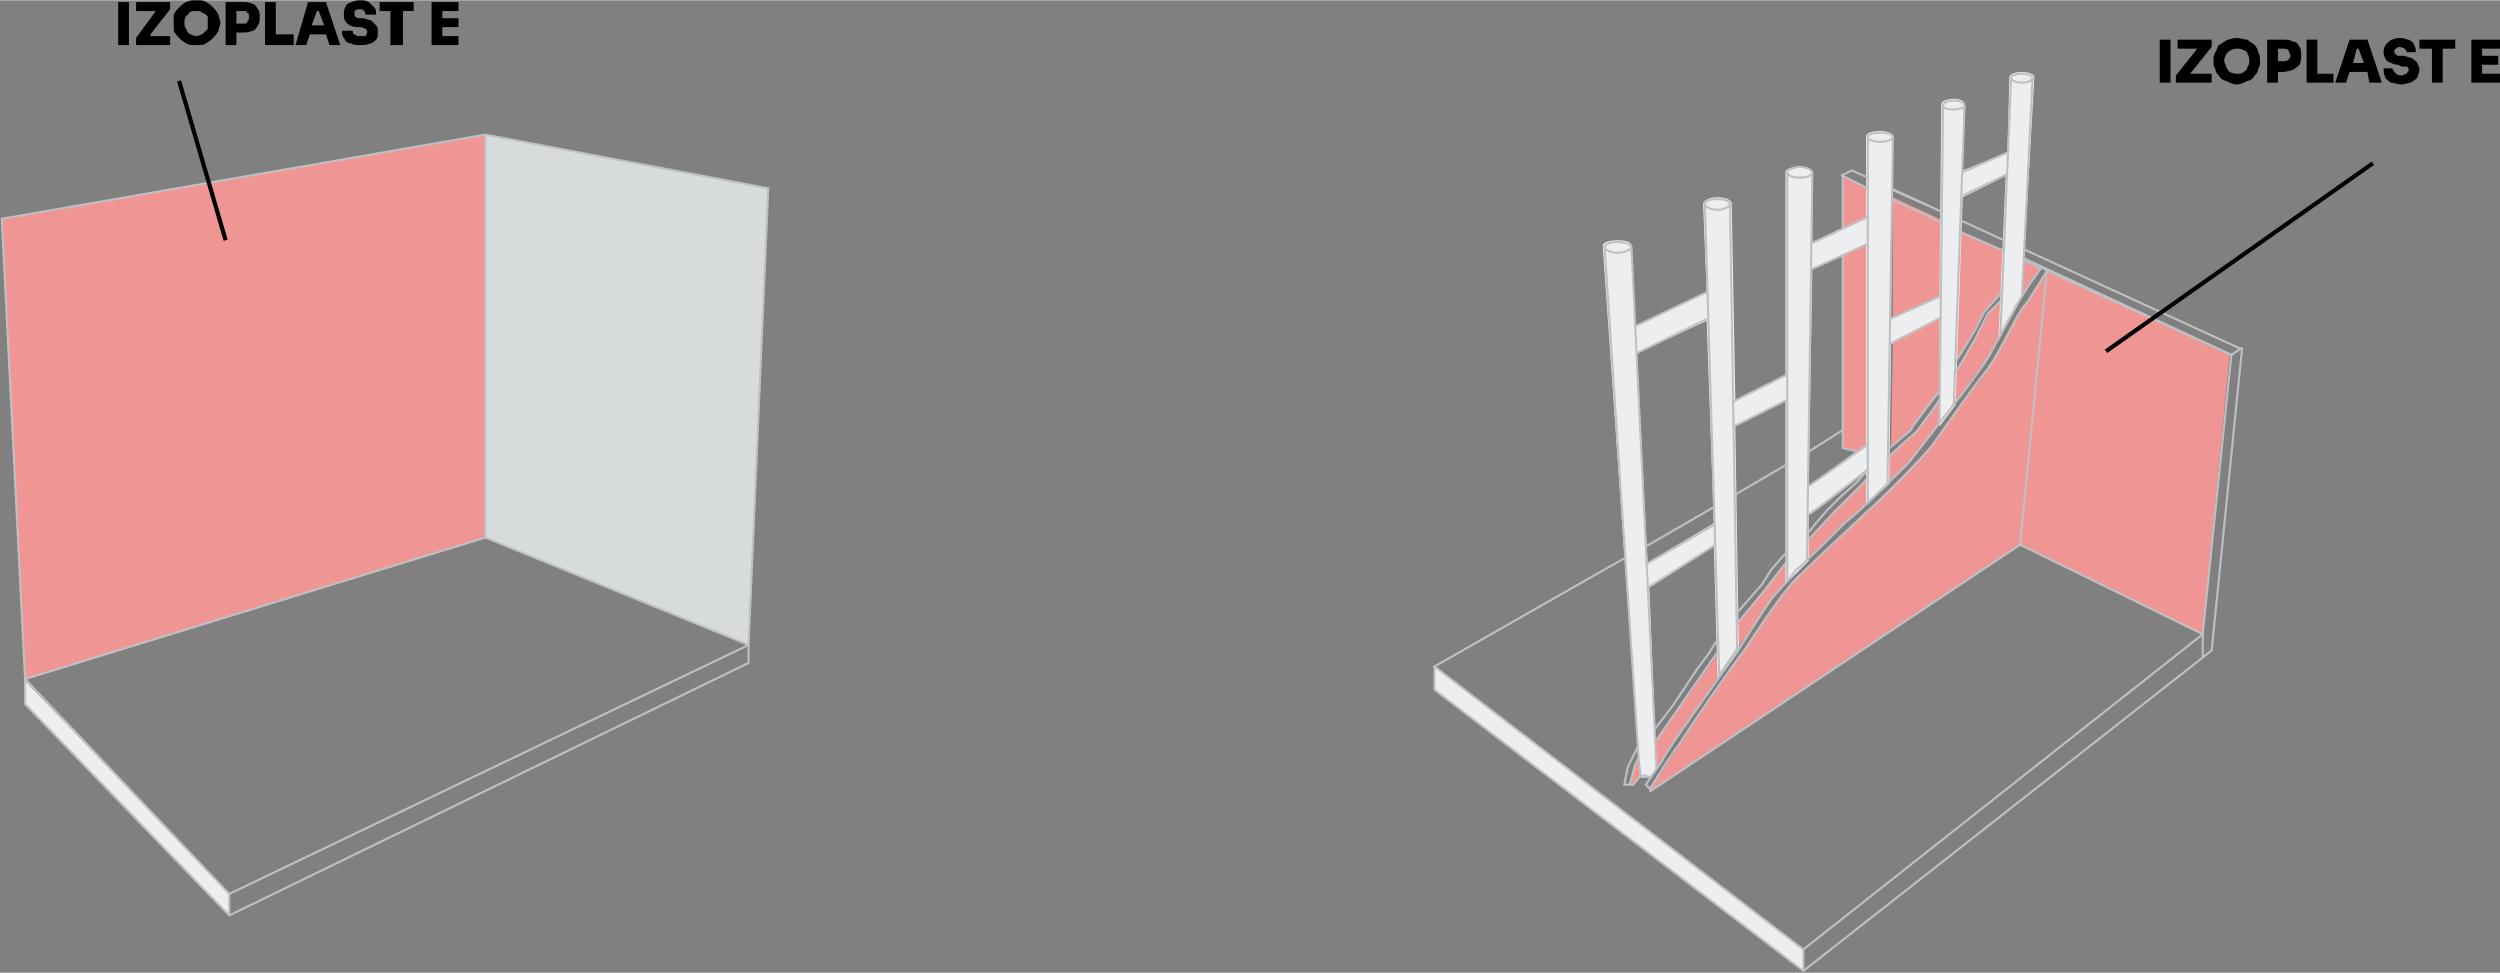 <?xml version="1.0" encoding="UTF-8"?>
<svg xmlns="http://www.w3.org/2000/svg" xmlns:xlink="http://www.w3.org/1999/xlink" xml:space="preserve" width="1241px" height="483px" version="1.0" style="shape-rendering:geometricPrecision; text-rendering:geometricPrecision; image-rendering:optimizeQuality; fill-rule:evenodd; clip-rule:evenodd" viewBox="0 0 1396 543">
 <rect x="0" y="0" width="1396" height="543" fill="#808080" stroke="none"/>
 <defs>
  <style type="text/css">
   
    .str0 {stroke:#BEC0C3;stroke-width:1.172}
    .str1 {stroke:black;stroke-width:2.344}
    .fil4 {fill:none;fill-rule:nonzero}
    .fil0 {fill:black;fill-rule:nonzero}
    .fil2 {fill:#D8DBDC;fill-rule:nonzero}
    .fil1 {fill:#EDEEEF;fill-rule:nonzero}
    .fil3 {fill:#EF9694;fill-rule:nonzero}
   
  </style>
 </defs>
 <g id="Layer_x0020_1">
  <path class="fil0" d="M66 25l0 -24 6 0 0 24 -6 0zm10 0l0 -4 11 -15 0 0 -11 0 0 -5 19 0 0 4 -11 14 0 1 11 0 0 5 -19 0zm34 0c-3,0 -5,0 -6,-1 -2,-1 -3,-2 -4,-3 -1,-1 -2,-2 -3,-4 0,-1 0,-3 0,-4l0 -1c0,-1 0,-3 0,-4 1,-2 2,-3 3,-4 1,-1 2,-2 4,-3 2,-1 3,-1 6,-1 2,0 4,0 5,1 2,1 3,2 4,3 1,1 2,2 3,4 0,1 1,3 1,4l0 1c0,1 -1,3 -1,4 -1,2 -2,3 -3,4 -1,1 -2,2 -4,3 -1,1 -3,1 -5,1zm0 -5c1,0 2,-1 3,-1 1,-1 2,-2 3,-3 0,-1 0,-2 0,-3 0,-2 0,-3 0,-4 -1,-1 -2,-2 -3,-2 -1,-1 -2,-1 -3,-1 -3,0 -4,0 -5,2 -2,1 -2,3 -2,5 0,1 0,2 1,3 0,1 1,2 2,3 1,0 2,1 4,1zm16 5l0 -24 9 0c2,0 4,0 6,1 1,0 2,1 3,3 1,1 1,2 1,4l0 1c0,1 0,3 -1,4 -1,2 -2,3 -3,3 -2,1 -4,1 -6,1l-3 0 0 7 -6 0zm10 -19l-4 0 0 7 4 0c1,0 2,0 2,-1 1,-1 1,-1 1,-3 0,-1 0,-2 -1,-2 0,-1 -1,-1 -2,-1zm12 19l0 -24 6 0 0 18 10 0 0 6 -16 0zm17 0l7 -24 10 0 8 24 -6 0 -2 -6 -9 0 -2 6 -6 0zm9 -11l7 0 -3 -8 -1 0 -3 8zm27 11c-2,0 -4,0 -5,-1 -2,0 -3,-1 -4,-3 -1,-1 -1,-2 -1,-4l6 0c0,1 0,2 1,2 1,1 2,1 3,1 2,0 3,0 3,0 1,-1 1,-2 1,-2 0,-1 0,-2 -1,-2 0,0 -1,-1 -3,-1l-1 0c-3,0 -5,-1 -6,-2 -2,-2 -2,-3 -2,-6 0,-2 1,-4 2,-5 2,-1 4,-2 7,-2 2,0 3,0 5,1 1,1 2,2 3,3 1,1 1,2 1,4l-6 0c0,-1 0,-2 -1,-2 0,-1 -1,-1 -2,-1 -1,0 -2,0 -3,1 0,0 0,1 0,1 0,1 0,2 0,2 1,0 1,1 2,1l2 0c2,0 3,1 5,1 1,1 2,2 3,3 1,1 1,2 1,4 0,1 0,3 -1,4 -1,1 -2,2 -3,2 -2,1 -4,1 -6,1zm17 0l0 -19 -6 0 0 -5 19 0 0 5 -6 0 0 19 -7 0zm23 0l0 -24 15 0 0 5 -9 0 0 4 9 0 0 5 -9 0 0 5 9 0 0 5 -15 0z"></path>
  <polygon class="fil1" points="14,380 128,499 128,511 14,393 "></polygon>
  <polygon class="fil2" points="271,75 429,105 418,360 271,300 "></polygon>
  <polygon class="fil3" points="1,122 14,379 271,300 271,75 "></polygon>
  <polygon class="fil4 str0" points="1,122 271,75 429,105 418,360 128,499 14,379 "></polygon>
  <polyline class="fil4 str0" points="271,300 14,379 14,393 128,511 418,370 418,360 271,300 271,75 "></polyline>
  <line class="fil4 str0" x1="128" y1="499" x2="128" y2="511"></line>
  <line class="fil4 str1" x1="100" y1="45" x2="126" y2="134"></line>
  <path class="fil0" d="M1206 46l0 -24 6 0 0 24 -6 0zm9 0l0 -4 12 -15 0 0 -11 0 0 -5 19 0 0 4 -12 15 0 0 12 0 0 5 -20 0zm34 1c-2,0 -4,-1 -6,-2 -1,0 -3,-1 -4,-3 -1,-1 -2,-2 -2,-4 -1,-1 -1,-2 -1,-4l0 0c0,-2 0,-3 1,-5 1,-1 1,-3 2,-4 2,-1 3,-2 5,-3 1,0 3,-1 5,-1 2,0 4,1 6,1 1,1 3,2 4,3 1,1 2,3 2,4 1,2 1,3 1,5l0 0c0,2 0,3 -1,4 0,2 -1,3 -2,4 -1,2 -3,3 -4,3 -2,1 -4,2 -6,2zm0 -6c2,0 3,0 4,-1 1,-1 2,-1 2,-3 1,-1 1,-2 1,-3 0,-1 0,-3 -1,-4 0,-1 -1,-2 -2,-2 -1,-1 -3,-1 -4,-1 -2,0 -4,1 -5,2 -1,1 -2,3 -2,5 0,1 1,2 1,3 1,2 1,2 2,3 2,1 3,1 4,1zm17 5l0 -24 9 0c2,0 4,0 5,1 2,0 3,1 4,3 1,1 1,3 1,4l0 1c0,2 0,3 -1,5 -1,1 -2,2 -4,3 -1,0 -3,1 -5,1l-3 0 0 6 -6 0zm9 -19l-3 0 0 7 3 0c1,0 2,0 3,-1 0,0 1,-1 1,-2 0,-1 -1,-2 -1,-3 -1,-1 -2,-1 -3,-1zm13 19l0 -24 6 0 0 19 9 0 0 5 -15 0zm16 0l8 -24 10 0 8 24 -7 0 -1 -6 -10 0 -2 6 -6 0zm10 -11l6 0 -3 -8 -1 0 -2 8zm27 12c-2,0 -4,-1 -6,-1 -1,-1 -3,-2 -3,-3 -1,-2 -1,-3 -1,-5l5 0c0,1 1,2 2,3 0,0 1,1 3,1 1,0 2,-1 3,-1 0,-1 1,-1 1,-2 0,-1 0,-1 -1,-2 -1,0 -2,0 -3,0l-2 -1c-2,0 -4,-1 -6,-2 -1,-1 -2,-3 -2,-5 0,-3 1,-4 3,-6 1,-1 4,-2 6,-2 2,0 4,1 5,1 2,1 3,2 3,3 1,1 1,3 1,4l-5 0c0,-1 -1,-1 -1,-2 -1,0 -2,-1 -3,-1 -1,0 -2,1 -2,1 -1,0 -1,1 -1,2 0,0 0,1 1,1 0,1 1,1 2,1l2 0c1,0 3,1 4,1 2,1 3,2 4,3 0,1 1,2 1,4 0,1 -1,3 -1,4 -1,1 -2,2 -4,3 -1,0 -3,1 -5,1zm17 -1l0 -19 -7 0 0 -5 20 0 0 5 -7 0 0 19 -6 0zm22 0l0 -24 16 0 0 5 -10 0 0 4 9 0 0 5 -9 0 0 5 10 0 0 5 -16 0z"></path>
  <polygon class="fil3" points="1118,168 1115,170 1110,176 1105,186 1097,199 1092,208 1092,225 1098,216 1102,210 1109,202 1113,195 1117,186 1117,185 "></polygon>
  <polygon class="fil3" points="1055,255 1057,252 1064,246 1068,242 1070,241 1072,238 1083,223 1083,236 1080,241 1069,254 1062,262 1054,269 "></polygon>
  <polygon class="fil3" points="1009,301 1011,300 1021,289 1024,285 1030,280 1036,274 1039,271 1042,267 1043,266 1043,280 1038,285 1026,296 1009,313 "></polygon>
  <polygon class="fil3" points="970,347 975,342 982,333 988,325 992,320 997,315 998,313 998,324 992,331 987,338 980,348 970,362 "></polygon>
  <path class="fil3" d="M959 365l1 12 -31 45 -4 7 -1 -15 6 -8 13 -18c0,0 14,-20 14,-20 0,-1 2,-3 2,-3z"></path>
  <polygon class="fil3" points="915,424 916,433 913,437 910,438 912,429 913,426 "></polygon>
  <polygon class="fil3" points="1143,152 1143,151 1245,198 1230,354 1128,304 922,441 922,440 951,396 966,374 976,360 981,352 992,337 995,332 1000,326 1007,319 1016,311 1025,302 1039,289 1062,266 1078,249 1092,230 1099,221 1108,209 1114,200 1116,196 1123,183 1126,177 1130,170 1132,168 1135,163 1141,155 "></polygon>
  <polygon class="fil3" points="1130,145 1129,165 1134,158 1140,149 "></polygon>
  <polygon class="fil3" points="1119,140 1118,164 1115,166 1109,173 1107,175 1101,187 1095,198 1092,201 1094,129 "></polygon>
  <polygon class="fil3" points="1085,176 1084,218 1076,228 1071,234 1068,239 1056,249 1057,190 "></polygon>
  <polygon class="fil3" points="1057,110 1085,123 1085,164 1057,177 "></polygon>
  <polygon class="fil3" points="1043,105 1043,121 1029,128 1029,98 "></polygon>
  <polygon class="fil3" points="1043,136 1043,248 1037,252 1029,250 1029,142 "></polygon>
  <path class="fil1" d="M1042 248c-11,8 -28,20 -32,23l2 -121 0 0 30 -14 0 112zm-122 66l-6 -117 39 -18 4 113 -37 22zm216 -271c0,-2 -4,-3 -7,-3 -3,0 -7,1 -7,3l0 0 -1 42 -25 10 1 -37 0 0c0,-2 -3,-3 -6,-3 -3,0 -7,1 -7,3l-1 107 -27 13 1 -102 0 0c0,-2 -4,-3 -7,-3 -4,0 -8,1 -8,3l0 45 -30 14 0 -39 0 0c0,-2 -4,-3 -7,-3 -4,0 -8,1 -8,3l0 113 -28 14 -2 -110 0 0c-1,-2 -4,-3 -8,-3 -5,0 -8,2 -8,4 0,0 0,0 0,0l0 0 2 49 -40 19 -2 -45 0 0c0,-2 -3,-3 -8,-3 -4,0 -8,1 -8,3 0,1 0,1 0,1l0 0 20 285 1 11 3 0 3 0 3 -5 -4 -101 36 -23 2 72 0 2 12 -16 0 0 -2 -125 28 -14 0 102 13 -13 0 0 0 -26c2,0 12,-8 32,-24l0 19 13 -12 0 -1 1 -77 27 -14 0 58 0 2 9 -12 4 -116 0 0 24 -12 -4 89 0 3 13 -24 7 -123 0 0c0,0 0,0 0,0z"></path>
  <polygon class="fil1" points="801,372 801,385 1007,542 1007,530 "></polygon>
  <polyline class="fil4 str0" points="921,442 1128,304 1143,151 1246,198 1230,354 1007,530 801,372 908,311 "></polyline>
  <line class="fil4 str0" x1="919" y1="305" x2="957" y2="283"></line>
  <line class="fil4 str0" x1="969" y1="276" x2="998" y2="259"></line>
  <line class="fil4 str0" x1="1010" y1="252" x2="1029" y2="240"></line>
  <polyline class="fil4 str0" points="1128,304 1230,354 1230,367 1007,542 801,385 801,372 "></polyline>
  <line class="fil4 str0" x1="1007" y1="530" x2="1007" y2="542"></line>
  <path class="fil4 str0" d="M921 440l-2 -2c0,0 6,-9 9,-13 2,-5 18,-27 20,-30 2,-3 22,-31 22,-31 0,0 18,-29 21,-32 3,-3 10,-11 12,-14 3,-2 24,-23 28,-27 5,-3 32,-30 35,-33 3,-4 15,-19 17,-22 2,-3 8,-10 10,-13 2,-2 16,-21 18,-25 3,-5 11,-21 13,-24 1,-3 8,-13 9,-15 2,-3 5,-7 5,-7l2 -3 3 2c0,0 -9,15 -12,19 -4,3 -14,27 -22,37 -8,10 -24,33 -29,40 -5,8 -33,35 -38,39 -4,4 -30,28 -39,37 -9,9 -25,34 -29,40 -5,6 -32,45 -36,52 -5,6 -17,26 -17,26"></path>
  <polyline class="fil4 str0" points="952,114 960,377 970,362 966,113 "></polyline>
  <line class="fil4 str0" x1="998" y1="96" x2="998" y2="324"></line>
  <line class="fil4 str0" x1="1012" y1="96" x2="1009" y2="313"></line>
  <path class="fil4 str0" d="M1012 96c0,2 -3,3 -7,3 -4,0 -7,-1 -7,-3 0,-1 3,-3 7,-3 4,0 7,2 7,3z"></path>
  <path class="fil4 str0" d="M966 114c0,1 -3,3 -7,3 -4,0 -7,-2 -7,-3 0,-2 3,-3 7,-3 4,0 7,1 7,3z"></path>
  <path class="fil4 str0" d="M911 138c0,1 -4,3 -8,3 -4,0 -7,-2 -7,-3 0,-2 3,-3 7,-3 4,0 8,1 8,3z"></path>
  <path class="fil4 str0" d="M1057 76c0,2 -3,3 -7,3 -4,0 -7,-1 -7,-3 0,-1 3,-2 7,-2 4,0 7,1 7,2z"></path>
  <path class="fil4 str0" d="M1097 59c0,1 -3,2 -6,2 -4,0 -6,-1 -6,-2 0,-2 2,-3 6,-3 3,0 6,1 6,3z"></path>
  <path class="fil4 str0" d="M1135 43c0,2 -3,3 -6,3 -3,0 -6,-1 -6,-3 0,-1 3,-2 6,-2 3,0 6,1 6,2z"></path>
  <polyline class="fil4 str0" points="896,138 915,423 916,433 919,433 922,434 "></polyline>
  <line class="fil4 str0" x1="911" y1="138" x2="925" y2="429"></line>
  <line class="fil4 str0" x1="1043" y1="76" x2="1043" y2="280"></line>
  <line class="fil4 str0" x1="1057" y1="76" x2="1054" y2="269"></line>
  <line class="fil4 str0" x1="1085" y1="59" x2="1083" y2="236"></line>
  <line class="fil4 str0" x1="1097" y1="59" x2="1091" y2="225"></line>
  <line class="fil4 str0" x1="1123" y1="43" x2="1117" y2="187"></line>
  <line class="fil4 str0" x1="1135" y1="43" x2="1129" y2="166"></line>
  <line class="fil4 str0" x1="913" y1="182" x2="953" y2="163"></line>
  <line class="fil4 str0" x1="914" y1="197" x2="953" y2="178"></line>
  <line class="fil4 str0" x1="919" y1="315" x2="957" y2="293"></line>
  <line class="fil4 str0" x1="920" y1="328" x2="958" y2="304"></line>
  <line class="fil4 str0" x1="968" y1="238" x2="998" y2="223"></line>
  <line class="fil4 str0" x1="968" y1="224" x2="998" y2="209"></line>
  <line class="fil4 str0" x1="1012" y1="150" x2="1043" y2="136"></line>
  <line class="fil4 str0" x1="1011" y1="136" x2="1043" y2="121"></line>
  <polyline class="fil4 str0" points="916,433 912,438 907,438 909,428 913,420 915,416 "></polyline>
  <line class="fil4 str0" x1="925" y1="413" x2="959" y2="364"></line>
  <polyline class="fil4 str0" points="970,348 985,330 998,313 "></polyline>
  <polyline class="fil4 str0" points="1010,301 1024,286 1041,269 1043,266 "></polyline>
  <path class="fil4 str0" d="M1055 255c0,-1 15,-14 15,-14l9 -12 4 -6"></path>
  <polyline class="fil4 str0" points="1092,208 1103,189 1110,175 1118,167 "></polyline>
  <polyline class="fil4 str0" points="924,407 934,394 948,373 954,365 959,357 "></polyline>
  <polyline class="fil4 str0" points="970,342 977,334 984,326 989,318 996,310 998,308 "></polyline>
  <polyline class="fil4 str0" points="1010,297 1014,292 1020,285 1028,277 1037,269 1043,262 "></polyline>
  <polyline class="fil4 str0" points="1055,250 1060,246 1067,240 1068,238 1083,218 "></polyline>
  <polyline class="fil4 str0" points="1092,202 1097,194 1103,184 1108,174 1118,163 "></polyline>
  <line class="fil4 str0" x1="1140" y1="150" x2="1130" y2="145"></line>
  <line class="fil4 str0" x1="1119" y1="140" x2="1094" y2="129"></line>
  <line class="fil4 str0" x1="1084" y1="124" x2="1056" y2="111"></line>
  <polyline class="fil4 str0" points="1043,105 1029,98 1029,126 1029,128 "></polyline>
  <polyline class="fil4 str0" points="1029,142 1029,197 1029,250 1037,252 "></polyline>
  <path class="fil4 str0" d="M1010 271c1,0 33,-23 33,-23"></path>
  <path class="fil4 str0" d="M1010 287c1,0 33,-25 33,-25"></path>
  <line class="fil4 str0" x1="1055" y1="178" x2="1084" y2="165"></line>
  <line class="fil4 str0" x1="1055" y1="192" x2="1084" y2="177"></line>
  <line class="fil4 str0" x1="1096" y1="96" x2="1121" y2="85"></line>
  <line class="fil4 str0" x1="1096" y1="109" x2="1121" y2="97"></line>
  <polyline class="fil4 str0" points="910,438 913,427 915,423 "></polyline>
  <polyline class="fil4 str0" points="1028,98 1034,95 1043,99 "></polyline>
  <polyline class="fil4 str0" points="1130,144 1246,198 1252,194 "></polyline>
  <polyline class="fil4 str0" points="1056,105 1084,118 1057,106 "></polyline>
  <line class="fil4 str0" x1="1095" y1="123" x2="1119" y2="134"></line>
  <line class="fil4 str0" x1="1130" y1="139" x2="1252" y2="195"></line>
  <polyline class="fil4 str0" points="1252,194 1235,363 1230,367 "></polyline>
  <line class="fil4 str1" x1="1325" y1="91" x2="1176" y2="196"></line>
 </g>
</svg>
